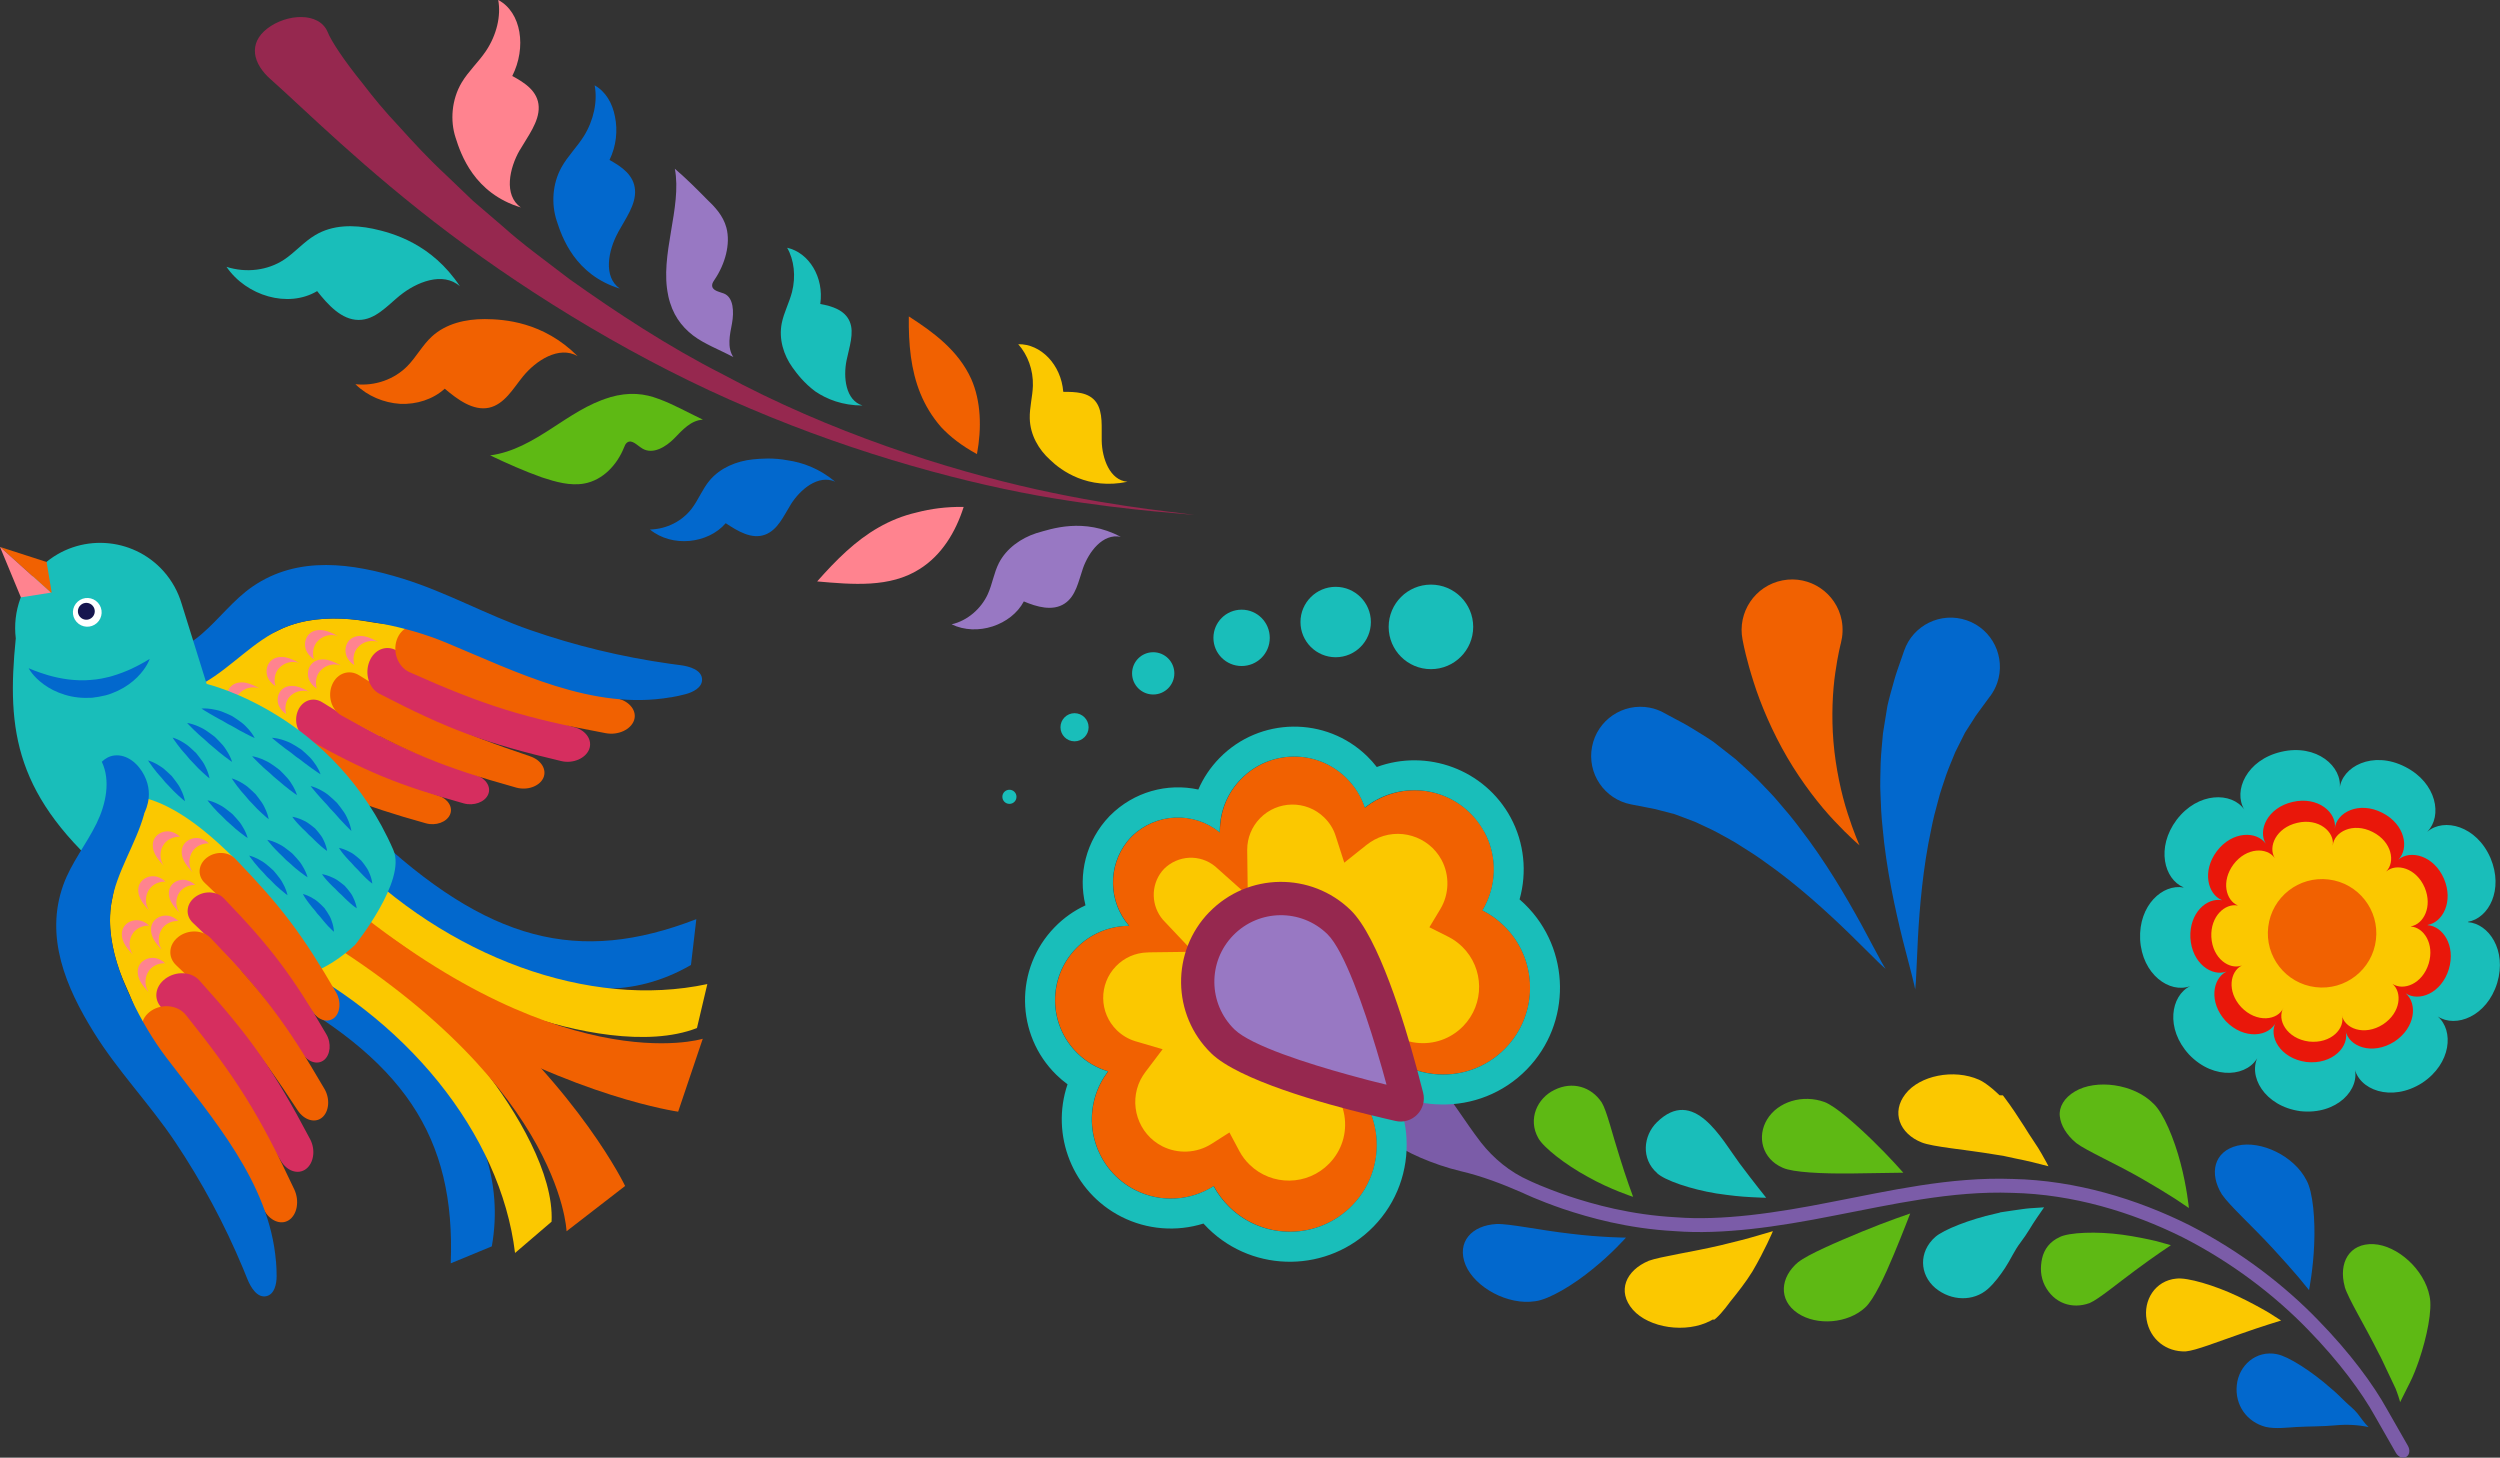 <svg xmlns="http://www.w3.org/2000/svg" id="Layer_2" data-name="Layer 2" viewBox="0 0 438.84 255.87"><rect x="0" y="0" width="438.84" height="255.87" fill="#333333" stroke="none"/><defs><style>      .cls-1 {        fill: none;      }      .cls-2 {        fill: #e9170a;      }      .cls-3 {        fill: #16154e;      }      .cls-4 {        fill: #f16101;      }      .cls-5 {        fill: #0268cd;      }      .cls-6 {        fill: #ff838f;      }      .cls-7 {        fill: #fff;      }      .cls-8 {        fill: #7b5ca8;      }      .cls-9 {        fill: #19beba;      }      .cls-10 {        fill: #9878c3;      }      .cls-11 {        fill: #fbc800;      }      .cls-12 {        fill: #d62e5f;      }      .cls-13 {        fill: #5eb914;      }      .cls-14 {        fill: #96284f;      }    </style></defs><g id="Layer_1-2" data-name="Layer 1"><g><g><path class="cls-9" d="M410.69,138.46h0c.57-3.85-4.02-7.96-10.25-6.49-6.09,1.41-8.47,6.86-6.49,10.13h0c-2.18-3.11-8.13-3.14-11.89,1.83-3.61,4.85-2.19,10.39,1.23,11.83v.03c-3.64-.68-7.9,3.08-7.62,9.12.34,6.18,5.21,9.53,8.78,8.19h0c-3.41,1.68-4.38,7.46-.2,12,4.44,4.67,10.62,3.86,12.22.16h0c-2.05,3.49.98,8.93,7.34,9.79,6.39.69,10.63-3.85,9.46-7.73h0c.69,3.98,6.49,6.23,11.92,2.76,5.12-3.4,5.58-9.21,2.71-11.66h0c3.17,2.09,8.64.01,10.45-5.88,1.72-5.76-1.49-10.41-5.14-10.67v-.06c3.65-.62,6.3-5.62,3.97-11.18-2.46-5.71-8.2-7.11-11.07-4.65h-.02c2.67-2.71,1.67-8.55-3.89-11.37-5.7-2.93-11.15-.03-11.51,3.84Z"></path><path class="cls-2" d="M409.84,145.47h0c.42-2.79-2.91-5.76-7.42-4.7-4.41,1.02-6.12,4.97-4.7,7.33h0c-1.58-2.25-5.88-2.27-8.6,1.33-2.61,3.51-1.59,7.52.89,8.57v.02c-2.65-.49-5.72,2.23-5.52,6.59.25,4.48,3.77,6.89,6.35,5.93h0c-2.47,1.21-3.16,5.4-.15,8.69,3.22,3.37,7.7,2.79,8.86.11h0c-1.49,2.52.69,6.46,5.3,7.08,4.63.51,7.69-2.79,6.86-5.59h0c.49,2.87,4.68,4.5,8.61,2,3.71-2.46,4.05-6.68,1.97-8.46h0c2.29,1.52,6.26.02,7.57-4.25,1.24-4.17-1.08-7.54-3.72-7.72v-.04c2.63-.45,4.57-4.08,2.87-8.09-1.78-4.13-5.93-5.15-8.02-3.37h0c1.94-1.95,1.21-6.19-2.82-8.23-4.13-2.11-8.06-.03-8.33,2.78Z"></path><path class="cls-11" d="M409.48,148.39h0c.35-2.35-2.44-4.85-6.24-3.95-3.7.86-5.15,4.18-3.95,6.17h0c-1.33-1.9-4.94-1.91-7.23,1.12-2.2,2.96-1.34,6.32.74,7.2v.02c-2.21-.42-4.81,1.87-4.63,5.54.21,3.77,3.18,5.8,5.36,4.99h0c-2.08,1.02-2.68,4.54-.13,7.3,2.7,2.84,6.47,2.36,7.44.1h0c-1.25,2.12.58,5.44,4.46,5.95,3.89.43,6.47-2.34,5.77-4.69h0c.41,2.41,3.95,3.79,7.25,1.67,3.12-2.07,3.39-5.61,1.65-7.1h0c1.92,1.27,5.26.02,6.36-3.58,1.04-3.5-.9-6.33-3.13-6.49v-.03c2.21-.38,3.84-3.43,2.42-6.81-1.5-3.48-5-4.33-6.74-2.83h-.01c1.63-1.64,1.02-5.2-2.37-6.92-3.47-1.78-6.78-.02-7.01,2.34Z"></path><path class="cls-4" d="M408.76,154.38c5.22.63,8.94,5.38,8.3,10.6-.63,5.22-5.38,8.94-10.6,8.3-5.22-.63-8.94-5.38-8.3-10.6.63-5.22,5.38-8.94,10.6-8.3Z"></path></g><g><g><path class="cls-5" d="M122.24,161.34c-20.67,8-36.6,4.09-57.37-15.56-2.3-.14-3.75,2.54-3.22,4.76.54,2.22,2.37,3.96,4.15,5.49,7.57,6.48,16.19,11.95,25.64,14.94,9.45,2.99,19.37,4.47,29.85-1.58l.94-8.05Z"></path><path class="cls-11" d="M124.16,172.74c-20.65,4.43-45.66-4.65-63.64-23.12-2.3-.15-4.36,3.14-3.83,5.37s16.88,16.71,34.74,22.93c9.37,3.26,22.22,5.92,30.91,2.54l1.82-7.71Z"></path><path class="cls-4" d="M56.69,154.98c40.86,35.45,66.67,27.36,66.67,27.36l-4.32,12.8s-17.81-2.48-40.9-16.21c-23.09-13.73-24.34-20.71-24.34-20.71l2.89-3.24Z"></path><path class="cls-5" d="M79.12,221.76c.85-22.15-8.03-35.95-33.36-49.2-.88-2.13,1.18-4.38,3.46-4.59s4.51.95,6.54,2.14c8.59,5.05,16.56,11.43,22.46,19.39,5.9,7.96,10.17,17.73,8.11,29.28l-7.21,2.98Z"></path><path class="cls-11" d="M90.41,219.96c-2.52-20.97-19.24-41.67-42.56-52.67-.89-2.13,1.56-5.14,3.83-5.37,2.27-.22,21.29,10.53,32.97,25.4,6.13,7.8,12.59,18.79,12.17,27.13l-6.42,5.5Z"></path><path class="cls-4" d="M51.79,161.84c46.81,27.12,47.66,54.29,47.66,54.29l10.28-7.95s-7.83-16.46-28.32-33.83c-20.49-17.37-27.49-16.29-27.49-16.29l-2.13,3.78Z"></path></g><g><path class="cls-11" d="M49.6,110.3c3.71-1.64,7.84-1.93,11.84-1.61,2.03.16,4.01.63,6,.84,2.42.26,4.75.21,7.03,1.22,2.51,1.11,4.65,3.51,4.57,6.25-.08,3.01-2.63,5.29-5.01,7.12-4,3.08-8.18,6.03-12.91,7.8-4.19,1.57-9.96,3.45-14.13.98-6.62-3.94-11.95-8.29-14.24-13.16,4.73-2.73,11.77-7.19,16.84-9.43Z"></path><path class="cls-4" d="M76.92,139.65c-11.17-3.73-16.58-6.29-26.6-12.6-1.54-.97-3.4-.36-4.18,1.41h0c-.78,1.76-.16,3.95,1.41,4.83,10.27,5.76,15.8,8.05,27.21,11.23,1.75.49,3.65-.21,4.23-1.52h0c.58-1.3-.36-2.78-2.07-3.36Z"></path><path class="cls-12" d="M83.57,136.06c-11.34-3.79-16.83-6.39-27.01-12.79-1.56-.98-3.45-.36-4.24,1.43h0c-.79,1.79-.16,4.01,1.44,4.91,10.43,5.85,16.04,8.17,27.63,11.41,1.78.5,3.71-.22,4.29-1.54h0c.59-1.32-.36-2.83-2.1-3.41Z"></path><path class="cls-4" d="M93.04,132.75c-12.6-4.21-18.7-7.1-30-14.21-1.73-1.09-3.83-.4-4.71,1.59h0c-.88,1.99-.18,4.46,1.59,5.45,11.58,6.5,17.82,9.08,30.69,12.67,1.97.55,4.12-.24,4.77-1.71h0c.65-1.47-.4-3.14-2.33-3.78Z"></path><path class="cls-12" d="M100.9,127.68c-13.08-3.8-19.43-6.54-31.25-13.47-1.81-1.06-3.95-.23-4.81,1.91h0c-.86,2.15-.08,4.71,1.78,5.67,12.09,6.27,18.58,8.67,31.92,11.81,2.05.48,4.23-.47,4.87-2.05h0c.63-1.59-.49-3.29-2.5-3.88Z"></path><path class="cls-4" d="M108.4,122.61c-14.02-3.33-20.9-5.85-33.84-12.4-1.98-1-4.17-.08-4.92,2.13h0c-.75,2.21.26,4.77,2.28,5.67,13.16,5.87,20.16,8.05,34.41,10.69,2.19.41,4.42-.64,4.97-2.27h0c.55-1.63-.76-3.31-2.91-3.83Z"></path><path class="cls-5" d="M117.73,122.4c-13.68,2.37-27.11-4.48-39.39-9.58-3.68-1.53-7.53-2.62-11.44-3.36-5.76-1.1-11.94-1.53-17.31.84-5.07,2.24-8.93,6.77-13.66,9.5-.08-.16-2.39,2.62-6.55,1.74-2.24-.47-4.46-1.98-4.75-4.25-.11-.82.11-1.65.52-2.37,3.59.69,7.39-1.17,10.23-3.6,3.11-2.67,5.59-6.05,8.97-8.37,8.02-5.5,17.54-4.1,26.37-1.37,7.66,2.37,14.68,6.35,22.29,8.99,7.93,2.76,16.12,4.74,24.44,5.92.67.09,1.33.18,2,.27,1.66.21,3.78.87,3.79,2.54,0,1.42-1.61,2.22-2.98,2.57-.84.22-1.68.4-2.51.54Z"></path><path class="cls-6" d="M44.34,126.44c-.7.84-.88,2.04-.55,3.08-.66-.41-1.2-1.02-1.44-1.76-.33-1-.03-2.22.82-2.85.68-.51,1.61-.6,2.44-.43.83.17,1.6.57,2.35.97-1.25-.45-2.76-.04-3.61.99Z"></path><path class="cls-6" d="M41.93,121.82c-.7.84-.88,2.04-.55,3.08-.66-.41-1.2-1.02-1.44-1.76-.33-1-.03-2.22.82-2.85.68-.51,1.61-.6,2.44-.43.83.17,1.6.57,2.35.97-1.25-.45-2.76-.04-3.61.99Z"></path><path class="cls-6" d="M48.91,117.36c-.7.84-.88,2.04-.55,3.08-.66-.41-1.2-1.02-1.44-1.76-.33-1-.03-2.22.82-2.85.68-.51,1.61-.6,2.44-.43.83.17,1.6.57,2.35.97-1.25-.45-2.76-.04-3.61.99Z"></path><path class="cls-6" d="M50.78,122.37c-.67.81-.84,1.97-.53,2.97-.64-.4-1.16-.99-1.39-1.7-.31-.97-.03-2.14.79-2.75.66-.49,1.55-.58,2.35-.41.8.17,1.54.55,2.27.94-1.21-.43-2.67-.03-3.48.95Z"></path><path class="cls-6" d="M56.17,117.8c-.7.85-.88,2.04-.55,3.09-.66-.41-1.2-1.03-1.44-1.77-.33-1.01-.03-2.22.82-2.86.68-.51,1.61-.6,2.45-.43.84.17,1.6.58,2.36.98-1.26-.45-2.77-.04-3.62.99Z"></path><path class="cls-6" d="M62.76,113.68c-.7.84-.88,2.04-.55,3.09-.66-.41-1.2-1.03-1.44-1.77-.33-1.01-.03-2.22.82-2.86.68-.51,1.61-.6,2.45-.43.84.17,1.6.58,2.36.98-1.26-.45-2.77-.04-3.62.99Z"></path><path class="cls-6" d="M55.66,112.64c-.7.84-.88,2.04-.55,3.09-.66-.41-1.2-1.03-1.44-1.77-.33-1.01-.03-2.22.82-2.86.68-.51,1.61-.6,2.45-.43.84.17,1.6.58,2.36.98-1.26-.45-2.77-.04-3.62.99Z"></path></g><path class="cls-9" d="M69.07,149.25c-10.45-24.01-32.79-29.19-32.79-29.19l-4.4-14.1h0c-.61-2.04-1.65-3.98-3.16-5.68-5.49-6.15-14.93-6.69-21.08-1.2-3.79,3.39-5.44,8.28-4.87,12.97h0c-1.65,16.35-.12,27.9,17.13,42.46,14.07,11.87,27.32,25.3,42.44,11.34,0,0,9.06-11.24,6.72-16.61Z"></path><polygon class="cls-4" points="9.07 104 8.18 98.65 .03 96.02 8.93 104.03 9.07 104"></polygon><polygon class="cls-6" points=".03 96.02 0 96.01 3.67 104.86 8.93 104.03 .03 96.02"></polygon><path class="cls-7" d="M17,109.37c-1.04.93-2.63.84-3.56-.2-.93-1.04-.84-2.63.2-3.56,1.04-.93,2.63-.84,3.56.2.93,1.04.84,2.63-.2,3.56Z"></path><path class="cls-3" d="M16.14,108.41c-.61.55-1.55.49-2.09-.12-.55-.61-.49-1.55.12-2.09.61-.55,1.55-.49,2.09.12.55.61.49,1.55-.12,2.09Z"></path><g><path class="cls-11" d="M19.55,158.52c-.65,4,.11,8.08,1.43,11.87.67,1.92,1.62,3.72,2.33,5.6.86,2.28,1.4,4.54,2.95,6.49,1.7,2.15,4.57,3.61,7.2,2.85,2.89-.84,4.46-3.88,5.63-6.64,1.97-4.65,3.77-9.44,4.29-14.46.46-4.45.83-10.51-2.61-13.91-5.48-5.41-11.04-9.47-16.33-10.46-1.45,5.26-3.99,13.2-4.88,18.67Z"></path><path class="cls-4" d="M54.85,177.56c-6.43-9.87-10.27-14.46-18.9-22.57-1.32-1.24-1.2-3.2.31-4.4h0c1.51-1.2,3.78-1.15,5.03.15,8.17,8.48,11.77,13.26,17.73,23.5.91,1.57.71,3.59-.4,4.47h0c-1.12.89-2.78.36-3.77-1.16Z"></path><path class="cls-12" d="M53.05,184.9c-6.52-10.02-10.42-14.68-19.19-22.91-1.34-1.26-1.22-3.24.31-4.46h0c1.53-1.22,3.84-1.17,5.11.15,8.29,8.61,11.95,13.46,18,23.86.93,1.59.72,3.64-.41,4.54h0c-1.13.9-2.83.36-3.83-1.17Z"></path><path class="cls-4" d="M52.24,194.89c-7.25-11.13-11.58-16.3-21.31-25.45-1.49-1.4-1.36-3.6.35-4.96h0c1.7-1.35,4.27-1.3,5.68.17,9.21,9.57,13.28,14.95,20,26.5,1.03,1.77.8,4.04-.46,5.05h0c-1.26,1-3.14.4-4.25-1.3Z"></path><path class="cls-12" d="M49.31,203.78c-6.97-11.7-11.22-17.16-20.91-26.85-1.49-1.49-1.22-3.77.64-5.14h0c1.86-1.37,4.54-1.26,5.94.29,9.12,10.12,13.08,15.79,19.47,27.91.98,1.86.62,4.21-.76,5.23h0c-1.38,1.01-3.31.36-4.38-1.44Z"></path><path class="cls-4" d="M46.29,212.32c-6.76-12.73-10.93-18.75-20.53-29.62-1.47-1.67-1.13-4.02.82-5.3h0c1.95-1.28,4.68-.95,6.06.78,9,11.26,12.87,17.48,19.02,30.61.94,2.01.5,4.43-.94,5.38h0c-1.44.95-3.4.1-4.43-1.85Z"></path><path class="cls-5" d="M48.44,221.4c-1.15-13.84-11.16-25.1-19.2-35.7-2.41-3.18-4.43-6.63-6.14-10.22-2.52-5.3-4.5-11.17-3.55-16.96.89-5.47,4.3-10.35,5.75-15.61-.18-.03,1.93-2.98.04-6.77-1.02-2.05-3.04-3.81-5.31-3.52-.82.1-1.57.52-2.16,1.1,1.58,3.3.73,7.45-.91,10.8-1.8,3.68-4.45,6.94-5.84,10.79-3.3,9.15.45,18,5.32,25.86,4.22,6.82,9.84,12.61,14.32,19.3,4.67,6.98,8.66,14.41,11.89,22.15.26.62.51,1.24.76,1.87.62,1.55,1.79,3.44,3.41,3.02,1.37-.36,1.74-2.12,1.74-3.53,0-.87-.04-1.72-.11-2.57Z"></path><path class="cls-6" d="M33.85,149.36c.64-.89,1.75-1.36,2.84-1.31-.57-.54-1.29-.9-2.07-.95-1.05-.06-2.15.53-2.55,1.51-.32.79-.17,1.71.2,2.47.38.76.96,1.4,1.53,2.03-.75-1.1-.73-2.67.05-3.75Z"></path><path class="cls-6" d="M28.77,148.19c.64-.89,1.75-1.36,2.84-1.31-.57-.54-1.29-.9-2.07-.95-1.05-.06-2.15.53-2.55,1.51-.32.79-.17,1.71.2,2.47.38.76.96,1.4,1.53,2.03-.75-1.1-.73-2.67.05-3.74Z"></path><path class="cls-6" d="M26.22,156.07c.64-.89,1.75-1.36,2.84-1.31-.57-.54-1.29-.9-2.07-.95-1.05-.06-2.15.53-2.55,1.51-.32.79-.17,1.71.2,2.47.38.76.96,1.4,1.53,2.03-.75-1.1-.73-2.67.05-3.75Z"></path><path class="cls-6" d="M31.53,156.61c.62-.86,1.69-1.31,2.74-1.26-.55-.52-1.25-.87-2-.92-1.02-.06-2.08.51-2.46,1.45-.31.76-.17,1.64.2,2.38s.93,1.35,1.48,1.96c-.72-1.06-.71-2.57.04-3.61Z"></path><path class="cls-6" d="M28.47,162.98c.64-.89,1.76-1.37,2.85-1.31-.57-.54-1.3-.91-2.08-.95-1.06-.06-2.16.53-2.56,1.51-.32.79-.17,1.71.2,2.48.38.77.96,1.41,1.54,2.04-.75-1.1-.73-2.67.05-3.76Z"></path><path class="cls-6" d="M26.14,170.4c.64-.89,1.76-1.37,2.85-1.31-.57-.54-1.3-.91-2.08-.95-1.06-.06-2.16.53-2.56,1.51-.32.79-.17,1.71.2,2.48.38.77.96,1.41,1.54,2.04-.75-1.1-.73-2.67.05-3.76Z"></path><path class="cls-6" d="M23.35,163.79c.64-.89,1.76-1.37,2.85-1.31-.57-.54-1.3-.91-2.08-.95-1.06-.06-2.16.53-2.56,1.51-.32.79-.17,1.71.2,2.48.38.77.96,1.41,1.54,2.04-.75-1.1-.73-2.67.05-3.76Z"></path></g><path class="cls-5" d="M5.01,117.29s1.45.65,3.48,1.25c1.03.29,2.21.56,3.47.72,1.24.15,2.64.22,3.87.1.8-.06,1.33-.12,2-.25.64-.15,1.28-.25,1.89-.45,1.22-.36,2.34-.8,3.31-1.24,1.92-.9,3.25-1.76,3.25-1.76,0,0-.49,1.54-2.2,3.23-.84.84-1.99,1.7-3.36,2.35-.69.31-1.42.63-2.2.82-.75.19-1.69.35-2.37.42-1.72.1-3.31-.07-4.78-.53-1.46-.44-2.72-1.1-3.68-1.81-1.96-1.41-2.67-2.86-2.67-2.86Z"></path><path class="cls-5" d="M35.37,124.38s.71-.09,1.76.08c.51.1,1.13.19,1.74.42.61.23,1.25.51,1.88.82.59.37,1.17.77,1.69,1.16.52.39.92.87,1.28,1.25.69.8.99,1.45.99,1.45,0,0-.66-.29-1.55-.76-.42-.27-.98-.48-1.49-.81-.53-.32-1.1-.63-1.68-.92-.55-.34-1.12-.66-1.67-.94-.55-.27-1.03-.62-1.48-.84-.87-.5-1.47-.91-1.47-.91Z"></path><path class="cls-5" d="M32.84,126.9s.69.09,1.65.47c.46.21,1.03.43,1.56.78.53.35,1.08.75,1.62,1.16.49.47.96.96,1.38,1.43.42.47.72,1,.99,1.43.51.89.7,1.57.7,1.57,0,0-.59-.38-1.37-.99-.36-.33-.85-.64-1.29-1.05-.45-.4-.94-.81-1.44-1.21-.46-.44-.94-.87-1.4-1.25-.47-.38-.84-.82-1.22-1.13-.71-.68-1.18-1.21-1.18-1.21Z"></path><path class="cls-5" d="M30.29,129.47s.63.16,1.47.62c.4.25.89.51,1.34.89.44.38.9.81,1.35,1.24.39.49.77.99,1.11,1.47.34.48.54,1,.75,1.42.37.87.47,1.52.47,1.52,0,0-.53-.39-1.19-1.02-.31-.33-.74-.66-1.1-1.08-.37-.41-.78-.84-1.2-1.26-.37-.46-.76-.91-1.13-1.32-.38-.4-.67-.86-.97-1.2-.55-.72-.9-1.29-.9-1.29Z"></path><path class="cls-5" d="M25.99,133.48s.63.16,1.47.62c.4.25.89.51,1.34.89.44.38.9.81,1.35,1.24.39.49.77.99,1.1,1.47.34.48.55,1,.75,1.42.37.87.47,1.52.47,1.52,0,0-.53-.39-1.19-1.02-.31-.33-.74-.66-1.1-1.08-.37-.41-.78-.84-1.2-1.26-.37-.46-.76-.91-1.13-1.32-.38-.4-.67-.86-.97-1.2-.55-.72-.9-1.29-.9-1.29Z"></path><path class="cls-5" d="M47.74,129.51s.72.01,1.73.32c.49.17,1.09.35,1.66.66.57.32,1.17.68,1.75,1.07.54.45,1.05.92,1.51,1.38.46.46.79.99,1.1,1.41.57.88.78,1.57.78,1.57,0,0-.61-.38-1.43-.97-.38-.32-.9-.62-1.37-1.01-.48-.39-1-.77-1.54-1.14-.5-.42-1.02-.81-1.52-1.16-.51-.34-.93-.75-1.35-1.03-.79-.62-1.33-1.1-1.33-1.1Z"></path><path class="cls-5" d="M54.49,137.97s.7.15,1.64.63c.45.26,1.01.54,1.51.96.5.42,1.02.88,1.52,1.38.44.54.86,1.1,1.23,1.64.37.54.6,1.12.81,1.59.39.98.48,1.69.48,1.69,0,0-.53-.49-1.22-1.22-.32-.39-.77-.77-1.15-1.25-.4-.47-.84-.95-1.3-1.41-.41-.5-.85-.99-1.28-1.43-.43-.43-.78-.91-1.13-1.27-.66-.75-1.1-1.33-1.1-1.33Z"></path><path class="cls-5" d="M44.24,132.74s.69.09,1.65.47c.46.21,1.02.43,1.56.78.53.35,1.08.74,1.62,1.16.49.47.96.96,1.38,1.43.42.47.72,1,.99,1.43.51.89.7,1.57.7,1.57,0,0-.59-.38-1.37-.99-.36-.33-.85-.64-1.29-1.05-.45-.4-.94-.81-1.44-1.21-.46-.44-.94-.87-1.4-1.25-.47-.38-.84-.82-1.22-1.13-.71-.68-1.17-1.21-1.17-1.21Z"></path><path class="cls-5" d="M51.3,143.37s.59.08,1.38.39c.37.18.85.34,1.29.64.43.3.89.64,1.33,1.01.39.42.74.87,1.06,1.3.32.43.49.91.67,1.28.32.79.39,1.38.39,1.38,0,0-.5-.32-1.12-.87-.28-.29-.67-.57-1-.93-.33-.35-.71-.71-1.09-1.04-.34-.38-.71-.74-1.08-1.07-.36-.32-.66-.71-.95-.99-.55-.61-.88-1.11-.88-1.11Z"></path><path class="cls-5" d="M56.5,153.44s.59.08,1.38.39c.37.18.85.34,1.29.64.43.3.89.64,1.33,1.01.39.42.74.87,1.06,1.3.32.43.49.91.67,1.28.32.79.39,1.38.39,1.38,0,0-.5-.32-1.12-.87-.28-.29-.67-.57-1-.93-.33-.35-.71-.71-1.09-1.04-.34-.38-.71-.74-1.08-1.07-.36-.32-.66-.71-.95-.99-.55-.61-.87-1.11-.87-1.11Z"></path><path class="cls-5" d="M53.19,156.93s.58.14,1.33.53c.35.22.81.43,1.21.78.4.34.82.73,1.21,1.15.34.46.65.95.91,1.41.27.46.39.96.53,1.35.23.82.24,1.41.24,1.41,0,0-.46-.38-1.02-.98-.25-.32-.61-.64-.9-1.03-.29-.39-.63-.78-.98-1.15-.3-.41-.63-.81-.96-1.18-.33-.36-.58-.78-.84-1.09-.48-.66-.75-1.2-.75-1.2Z"></path><path class="cls-5" d="M59.5,148.83s.58.1,1.36.45c.37.2.84.38,1.26.7.42.32.86.68,1.28,1.07.37.44.71.9,1,1.35.3.44.45.93.62,1.31.29.8.33,1.39.33,1.39,0,0-.49-.35-1.08-.92-.27-.3-.65-.6-.96-.97-.32-.37-.68-.74-1.05-1.09-.33-.39-.68-.77-1.03-1.11-.35-.34-.63-.74-.91-1.03-.52-.63-.82-1.15-.82-1.15Z"></path><path class="cls-5" d="M40.69,136.64s.63.16,1.47.62c.4.25.89.51,1.34.89.44.38.9.81,1.35,1.24.39.49.77.99,1.1,1.47.34.48.54,1,.75,1.42.37.87.47,1.52.47,1.52,0,0-.53-.39-1.19-1.02-.31-.33-.74-.66-1.1-1.08-.37-.41-.78-.84-1.2-1.26-.37-.46-.76-.91-1.13-1.32-.38-.4-.67-.86-.97-1.2-.55-.72-.9-1.29-.9-1.29Z"></path><path class="cls-5" d="M46.91,147.42s.65.1,1.52.49c.42.21.94.43,1.41.77.47.34.97.72,1.45,1.12.44.45.85.92,1.23,1.37.38.45.63.95.87,1.35.45.84.6,1.48.6,1.48,0,0-.56-.35-1.28-.91-.33-.31-.79-.6-1.19-.98-.4-.38-.85-.77-1.3-1.15-.41-.43-.83-.84-1.24-1.22-.41-.37-.74-.8-1.07-1.11-.61-.67-1-1.21-1-1.21Z"></path><path class="cls-5" d="M43.75,150.19s.64.14,1.49.57c.4.24.91.48,1.37.85.46.37.93.77,1.39,1.2.41.47.8.96,1.15,1.43.35.47.58.98.8,1.39.4.86.52,1.51.52,1.51,0,0-.54-.37-1.23-.98-.32-.32-.76-.64-1.13-1.04-.38-.4-.81-.82-1.24-1.22-.39-.45-.79-.88-1.18-1.28-.39-.39-.69-.84-1.01-1.17-.58-.7-.94-1.26-.94-1.26Z"></path><path class="cls-5" d="M36.42,140.48s.65.11,1.51.5c.41.22.93.43,1.41.78.47.35.97.73,1.45,1.13.43.45.85.92,1.22,1.37.38.45.62.96.87,1.36.44.84.59,1.48.59,1.48,0,0-.56-.35-1.27-.92-.33-.31-.79-.6-1.18-.99-.4-.38-.85-.78-1.3-1.16-.41-.43-.83-.84-1.24-1.22-.41-.37-.73-.81-1.06-1.12-.61-.67-1-1.21-1-1.21Z"></path></g><g><g><path class="cls-5" d="M262.71,214.86c2.2-.09,7.86,1.13,12.99,1.7,5.13.65,9.71.69,9.71.69,0,0-2.48,2.82-5.85,5.52-3.34,2.76-7.65,5.34-10.05,5.64-4.82.76-10.59-2.41-12.25-6.35-1.64-4.03,1.09-6.98,5.45-7.2Z"></path><path class="cls-11" d="M289.39,221.32c2.01-.74,7.73-1.57,12.65-2.73,2.31-.55,4.84-1.2,6.44-1.68,1.66-.49,2.73-.8,2.73-.8,0,0-1.43,3.4-3.6,7.08-1.11,1.82-2.63,3.74-3.9,5.31-.56.77-1.11,1.46-1.63,2.04-.26.29-.5.54-.74.76-.12.11-.24.21-.35.3l-.02.02h-.01s0,.01,0,.01c-.69.03-.19,0-.35.01h0s-.05.03-.05.03l-.1.06-.2.11c-4.3,2.26-10.8,1.28-13.63-1.93-2.84-3.26-1.24-6.9,2.77-8.59Z"></path><path class="cls-13" d="M315.69,221.53c1.66-1.32,6.66-3.48,11.11-5.32,4.46-1.84,8.51-3.2,8.51-3.2,0,0-1.3,3.42-2.88,7.2-1.57,3.77-3.5,7.93-5.03,9.31-2.97,2.77-8.44,3.27-11.83,1-3.43-2.3-3.12-6.31.11-9Z"></path><path class="cls-9" d="M339.71,217.13c1.45-1.28,6.12-3.11,10.51-4.08l.82-.19c-.08-.05.48-.09.69-.14.58-.08,1.14-.17,1.68-.25,1.06-.14,2.12-.32,2.86-.37,1.54-.1,2.54-.17,2.54-.17,0,0-.5.73-1.29,1.88-.83,1.16-1.57,2.63-2.88,4.34-1.05,1.37-1.7,2.94-2.66,4.39-.83,1.27-1.9,2.71-3.04,3.72-2.5,2.22-6.41,2.17-9.23-.17-2.77-2.36-2.95-6.35,0-8.96Z"></path><path class="cls-13" d="M361.54,217.15c1.67-.83,6.53-1.03,11.03-.41,2.23.31,4.37.75,5.94,1.12,1.56.44,2.56.72,2.56.72,0,0-3.03,2.01-6.22,4.39-3.23,2.38-6.47,5.09-8.03,5.76-3.13,1.15-6.29.02-7.87-3.05-.79-1.57-.83-3.18-.49-4.78.36-1.6,1.38-2.99,3.09-3.74Z"></path><path class="cls-11" d="M382.05,224.44c1.88-.23,6.61,1.14,10.74,3.09,2.06.97,3.98,2.03,5.38,2.84,1.37.87,2.25,1.43,2.25,1.43,0,0-3.48,1.05-7.25,2.39-3.8,1.31-7.76,2.89-9.5,3.03-3.42.11-6.26-2.1-6.86-5.55-.61-3.39,1.46-6.88,5.23-7.23Z"></path><path class="cls-5" d="M399.72,237.72c1.87.33,6.06,2.97,9.47,6.01.9.72,1.65,1.52,2.41,2.24.72.71,1.61,1.37,2.23,2.15.64.81,1.17,1.66,1.94,2.38-1.88-.39-3.82-.49-5.73-.31-2.31.22-4.6.17-6.93.3-1.73.1-3.65.36-5.37-.01-3.32-.85-5.47-3.83-5.1-7.34.34-3.44,3.36-6.19,7.08-5.43Z"></path><path class="cls-13" d="M270.02,199.77c.9,1.64,4.73,4.66,8.72,6.82,3.95,2.22,7.93,3.5,7.93,3.5,0,0-1.27-3.39-2.43-7.21-1.21-3.78-2.2-7.93-3.08-9.36-1.84-2.77-5.15-3.76-8.28-2.21-3.06,1.46-4.72,5.16-2.86,8.46Z"></path><path class="cls-8" d="M252.96,191.1c-2.67-2.41-7.33-3.43-9.83-.96-2.45,2.43-2.48,6.79,1.38,10.35,1.82,1.6,7.07,3.95,11.89,5.09,3.76.88,7.34,2.26,10.91,3.82,0,0,2.49,1.23,7.07,2.81,4.57,1.53,11.31,3.45,19.62,3.9,8.39.65,17.96-.74,27.97-2.73,9.99-1.92,20.59-4.38,31.22-3.99,10.65.22,21.06,3.38,29.98,7.82,8.91,4.55,16.34,10.39,21.91,16.13,5.58,5.71,9.57,11.21,11.78,15.2,2.36,4.12,3.7,6.48,3.7,6.48.42.74,1.23,1.06,1.82.72.59-.33.72-1.2.3-1.94,0,0-1.35-2.35-3.7-6.47-2.35-4.24-6.39-9.8-12.15-15.69-5.72-5.9-13.36-11.9-22.53-16.59-9.18-4.58-19.94-7.86-30.97-8.1-11.05-.41-21.8,2.11-31.74,4.02-9.92,1.98-19.35,3.33-27.33,2.71-8.03-.43-14.55-2.27-18.97-3.74-4.43-1.51-6.84-2.7-6.84-2.7-3.42-1.49-6.32-3.94-8.48-6.69-2.87-3.72-5.47-8.11-7-9.45Z"></path><path class="cls-9" d="M290.85,205.91c1.37,1.3,5.96,2.85,10.4,3.58,2.5.37,4.36.57,6.08.65,1.63.1,2.7.11,2.7.11,0,0-2.31-2.87-4.69-6.06-3.17-4.3-8.02-13.55-14.5-7.19-2.4,2.36-2.79,6.43.03,8.91Z"></path><path class="cls-13" d="M312.95,204.99c1.78.82,6.97,1.04,11.83,1,4.91-.08,9.32-.14,9.32-.14,0,0-2.44-2.79-5.44-5.7-3.01-2.92-6.5-5.98-8.38-6.7-3.83-1.4-8.17-.08-10.07,3.02-1.87,3.05-.89,6.96,2.73,8.52Z"></path><path class="cls-11" d="M337.32,200.54c1.98.79,7.62,1.24,12.74,2.1l.95.15c.66.07.68.13,1.05.19.57.12,1.12.24,1.66.36,1.09.24,2,.39,2.92.63,1.79.46,2.94.75,2.94.75,0,0-.41-.84-1.17-2.14-.69-1.28-2.05-3.12-3.07-4.83-1.11-1.75-2.32-3.57-3.47-5.09l-.21-.28-.05-.07-.03-.03h0c-.26,0,.57,0-.58-.02h0s-.02-.02-.02-.02l-.14-.13c-.18-.17-.36-.34-.54-.5-.35-.32-.7-.62-1.04-.88-.68-.53-1.31-.95-1.87-1.2-4.44-1.97-10.44-.72-12.91,2.49-2.52,3.2-1.06,6.97,2.85,8.52Z"></path><path class="cls-13" d="M364.44,200.64c1.76,1.34,7.08,3.69,11.55,6.27,2.24,1.28,4.31,2.55,5.81,3.51,1.48.99,2.43,1.63,2.43,1.63,0,0-.36-3.72-1.47-7.9-1.08-4.16-3-8.83-4.79-10.46-3.44-3.45-10.06-4.32-13.76-2.09-1.84,1.07-2.83,2.73-2.64,4.34.17,1.61,1.18,3.29,2.88,4.7Z"></path><path class="cls-5" d="M390.07,209.72c1.21,1.82,5.46,5.68,8.92,9.45,1.74,1.88,3.34,3.7,4.49,5.04,1.12,1.37,1.84,2.25,1.84,2.25,0,0,.73-3.67.9-7.96.2-4.27-.19-9.25-1.35-11.32-2.16-4.26-7.97-7.04-12.11-6.08-4.18,1-5.02,4.91-2.71,8.61Z"></path><path class="cls-13" d="M411.58,225.88c.62,2.09,3.62,6.95,5.89,11.54.62,1.11,1.11,2.28,1.61,3.3.53,1.11,1.01,2.13,1.42,2.99.17.46.36.91.5,1.38.04.15.33.99.3,1.05.5-.99.99-1.98,1.49-2.98.07-.13.13-.26.2-.39.67-1.33,1.14-2.58,1.63-3.98,1.39-4.06,2.38-8.95,1.86-11.25-.9-4.68-5.63-8.93-9.84-9.15-4.26-.19-6.2,3.28-5.05,7.48Z"></path></g><g><g><path class="cls-1" d="M226.78,170.39c-1.31.44-2.71.52-4.21-.08.65,1.47.61,2.88.2,4.2,1.41-.37,2.75-.36,4.04-.09-.31-1.26-.36-2.61-.03-4.03Z"></path><path class="cls-4" d="M241.69,140.38c-.74.41-1.44.88-2.09,1.39-.62-1.93-1.73-3.74-3.29-5.26-5.17-5.04-13.42-4.93-18.46.24-2.47,2.53-3.69,5.8-3.7,9.06-.01.11,0,.21,0,.31-4.56-3.73-11.25-3.46-15.49.71l-.07.08c-.26.26-.5.54-.73.83-3.41,4.33-3.29,10.55.34,14.76-.1,0-.2,0-.31.02-3.25.09-6.49,1.4-8.96,3.93-5.04,5.17-4.94,13.42.24,18.46,1.56,1.52,3.4,2.58,5.35,3.15-.5.67-.95,1.38-1.34,2.13-3.48,6.87-.74,15.23,6.11,18.71,4.55,2.3,9.77,1.86,13.77-.69.71,1.33,1.65,2.59,2.78,3.69,6.02,5.86,15.66,5.74,21.53-.29,3.51-3.6,4.87-8.48,4.13-13.08-.23-1.35-.62-2.66-1.21-3.92-.74-1.63-1.79-3.17-3.15-4.5l-.04-.04c-5.49-5.35-9.37-13.65-15.28-9.12-1.28-1.98-.95-1.19-3.21-2.34-.94-.47-1.81-1.94-2.77-2.19,3.53-5.03,2.32-3.48-2.08-8.01.48-.02.79-.13.97-.31.83-.86-1.11-3.22.51-4.98,1.72-1.64,4.13.22,4.95-.62.17-.18.28-.49.29-.97,4.64,4.28,3.13,5.53,8.06,1.87.27.95,1.75,1.8,2.25,2.73,1.21,2.23.42,1.91,2.44,3.14-4.37,6.02,4.03,9.69,9.51,15.04.1.1.21.21.33.29,1.35,1.26,2.89,2.22,4.52,2.89,1.26.52,2.6.86,3.94,1.02,4.54.55,9.3-.95,12.74-4.49,5.87-6.03,5.75-15.67-.26-21.53-1.13-1.1-2.41-2.01-3.76-2.69,2.44-4.07,2.75-9.29.33-13.78-3.65-6.75-12.09-9.28-18.86-5.62Z"></path><path class="cls-9" d="M241.66,134.62c-.51-.66-1.07-1.29-1.68-1.88-7.24-7.05-18.86-6.9-25.92.33-1.58,1.62-2.84,3.49-3.71,5.52-5.45-1.18-11.32.38-15.51,4.59l-.09.09c-4.12,4.3-5.55,10.22-4.21,15.65-2.01.93-3.84,2.22-5.42,3.85-7.05,7.24-6.9,18.86.33,25.92.6.59,1.25,1.14,1.94,1.64-3.02,8.91.88,18.91,9.47,23.26,4.5,2.28,9.68,2.66,14.39,1.19.29.31.57.6.87.9,8.09,7.89,21.1,7.71,28.99-.38,4.17-4.28,6.09-9.92,5.78-15.47-.05-1.25-.26-2.51-.56-3.73-.32-1.34-.78-2.67-1.39-3.93,0-.02-.01-.06-.03-.07.09.04.19.08.29.11,1.29.57,2.6.99,3.96,1.25,1.23.27,2.48.4,3.75.41,5.47.13,10.98-1.93,15.11-6.16,7.89-8.09,7.73-21.1-.36-28.99-.3-.29-.6-.56-.92-.85,1.34-4.75.83-9.91-1.55-14.34-4.59-8.5-14.72-12.14-23.52-8.89ZM260.55,146.01c2.42,4.49,2.11,9.72-.33,13.79,1.35.68,2.63,1.58,3.76,2.69,6.02,5.86,6.14,15.5.26,21.53-3.45,3.54-8.2,5.04-12.74,4.49-1.34-.16-2.68-.5-3.94-1.02-1.64-.66-3.18-1.62-4.52-2.89-.11-.09-.23-.2-.33-.29-5.49-5.35-13.88-9.02-9.51-15.04-2.02-1.23-1.23-.9-2.44-3.14-.5-.93-1.97-1.78-2.25-2.73-4.94,3.65-3.42,2.41-8.06-1.87,0,.48-.11.8-.29.97-.82.84-3.23-1.01-4.95.62-1.62,1.76.33,4.12-.51,4.98-.17.18-.48.29-.97.31,4.39,4.53,5.6,2.98,2.08,8.01.96.25,1.84,1.72,2.77,2.19,2.26,1.15,1.93.36,3.21,2.34,5.91-4.52,9.79,3.78,15.28,9.12l.04.04c1.36,1.32,2.41,2.86,3.15,4.5.59,1.26.98,2.57,1.21,3.92.74,4.6-.62,9.48-4.13,13.08-5.87,6.03-15.52,6.15-21.53.29-1.13-1.1-2.07-2.36-2.78-3.69-4.01,2.55-9.22,2.99-13.77.69-6.84-3.48-9.58-11.84-6.11-18.71.39-.75.84-1.46,1.34-2.13-1.95-.57-3.79-1.63-5.35-3.15-5.17-5.04-5.28-13.29-.24-18.46,2.47-2.53,5.7-3.84,8.96-3.93.11-.01.21-.01.31-.02-3.63-4.2-3.75-10.43-.34-14.76.23-.29.48-.57.73-.83l.07-.08c4.23-4.17,10.93-4.44,15.49-.71,0-.1,0-.2,0-.31,0-3.26,1.23-6.53,3.7-9.06,5.04-5.17,13.29-5.28,18.46-.24,1.56,1.52,2.66,3.33,3.29,5.26.65-.52,1.35-.99,2.09-1.39,6.78-3.65,15.21-1.13,18.86,5.62ZM226.89,174.5c-1.28-.27-2.63-.28-4.04.09.41-1.32.45-2.73-.2-4.2,1.5.6,2.9.52,4.21.08-.33,1.42-.29,2.76.03,4.03Z"></path><path class="cls-11" d="M241.21,147.43c-.47.26-.92.56-1.34.89l-3.9,3.11-1.53-4.75c-.38-1.19-1.07-2.29-2-3.19-3.15-3.07-8.2-3-11.26.14-1.45,1.49-2.25,3.45-2.25,5.52v.08s0,.14,0,.14l.1,7.82-5.73-5.11c-2.65-2.17-6.49-2-8.95.42-.15.16-.3.32-.4.45-1.98,2.51-1.89,6.09.2,8.52l5.29,5.6-7.79.1-.14.02h-.14c-2.07.06-4.01.91-5.46,2.4-3.07,3.15-3,8.2.14,11.26.92.9,2.04,1.56,3.24,1.92l4.79,1.41-3.01,3.98c-.32.43-.61.88-.85,1.34-2.17,4.29-.46,9.55,3.82,11.72,2.73,1.38,6.04,1.22,8.63-.43l3.14-2,1.75,3.28c.47.88,1.07,1.68,1.8,2.38,3.89,3.79,10.15,3.71,13.95-.19,2.21-2.26,3.18-5.35,2.68-8.45-.16-.92-.41-1.76-.79-2.58-.5-1.09-1.18-2.07-2.06-2.92-.93-.91-1.77-1.87-2.59-2.82l9.44-9.68c.97.79,1.94,1.6,2.84,2.48l.15.11.14.13c.83.78,1.81,1.4,2.91,1.85.81.33,1.66.55,2.55.66,3.08.37,6.09-.69,8.26-2.91,3.8-3.9,3.72-10.15-.17-13.95-.73-.71-1.54-1.29-2.43-1.74l-3.33-1.67,1.92-3.19c1.58-2.63,1.66-5.94.21-8.64-2.28-4.22-7.59-5.8-11.8-3.53Z"></path></g><g><path class="cls-10" d="M235.04,161.87c4.1,4,8.37,17.79,10.29,24.59.3,1.03.53,1.91.72,2.56.07.25.11.45.16.63l.46,1.77c-1.13-.22-2.22-.57-3.29-1.04v.02s-.07,0-.22-.05c.51,1.05.9,2.16,1.16,3.28l-1.61-.38c-.22-.05-.5-.12-.83-.2-.68-.17-1.57-.38-2.62-.65-6.92-1.77-20.57-5.66-24.62-9.6-5.78-5.63-5.88-14.89-.27-20.66,5.63-5.78,14.88-5.9,20.66-.27Z"></path><path class="cls-14" d="M212.29,160.09c-6.74,6.92-6.61,18.05.32,24.8,4.83,4.71,19.8,8.86,27.66,10.77.64.16,1.25.29,1.78.42l.51.13,2.23.52.13.03c2.99.71,5.66-2.03,4.88-5l-.58-2.2-.17-.66c-.12-.48-.27-1.02-.42-1.6-2.11-7.76-6.67-22.79-11.53-27.53-6.93-6.75-18.04-6.61-24.8.32ZM241.57,184.05c.4,1.33.75,2.51,1.03,3.5.46,1.63.74,2.68.78,2.83v.02s-.07,0-.22-.05c-.43-.11-1.47-.35-2.93-.73-1.02-.28-2.24-.59-3.59-.97-6.88-1.9-16.99-5.07-19.95-7.95-4.62-4.51-4.71-11.91-.21-16.52,4.51-4.62,11.9-4.72,16.52-.21,3.01,2.93,6.51,13.25,8.57,20.09Z"></path></g></g></g><g><path class="cls-5" d="M349.37,122.16s-.53.72-1.46,1.99c-.42.59-1.15,1.52-1.48,2.11-.45.7-.95,1.49-1.5,2.34-.53,1.05-1.1,2.19-1.7,3.4-.5,1.28-1.11,2.61-1.62,4.07-.46,1.47-1.05,2.98-1.43,4.59-.45,1.6-.87,3.25-1.19,4.93-1.45,6.71-2.04,13.79-2.33,19.13-.12,2.68-.23,4.92-.3,6.49-.06,1.57-.18,2.47-.18,2.47,0,0-.15-.88-.55-2.39-.39-1.52-.96-3.69-1.63-6.3-1.3-5.25-2.89-12.36-3.55-19.82-.2-1.86-.3-3.74-.35-5.62-.12-1.87,0-3.73.02-5.55.06-1.82.28-3.6.41-5.29.28-1.71.54-3.33.78-4.82.36-1.57.8-3.08,1.17-4.4.4-1.45.69-2.13.95-2.93.51-1.48.81-2.33.81-2.33,1.56-4.51,6.48-6.9,11-5.34,4.51,1.56,6.9,6.48,5.34,11-.29.82-.72,1.62-1.21,2.3Z"></path><path class="cls-5" d="M292.03,125.11s.79.42,2.17,1.16c.74.41,1.41.71,2.69,1.5,1.17.72,2.52,1.52,3.85,2.43,1.19.93,2.48,1.94,3.85,3.01,1.25,1.16,2.62,2.31,3.9,3.61,1.24,1.33,2.6,2.61,3.78,4.06,1.23,1.41,2.44,2.86,3.56,4.36,4.59,5.92,8.25,12.22,10.86,16.96,1.28,2.37,2.34,4.35,3.08,5.73.73,1.39,1.22,2.13,1.22,2.13,0,0-.7-.57-1.81-1.69-1.12-1.1-2.71-2.67-4.62-4.56-3.84-3.72-9.07-8.52-14.7-12.46-1.39-1.01-2.81-1.94-4.23-2.81-1.38-.93-2.83-1.63-4.17-2.4-1.36-.73-2.72-1.29-3.95-1.89-1.26-.48-2.46-.92-3.56-1.34-.99-.26-1.89-.49-2.7-.7-.64-.21-1.81-.39-2.51-.54-1.54-.3-2.42-.47-2.42-.47-4.69-.9-7.76-5.43-6.86-10.12.9-4.69,5.43-7.76,10.12-6.86.86.16,1.71.48,2.44.87Z"></path><path class="cls-4" d="M326.4,148.38s-1.84-1.54-4.39-4.27c-2.56-2.7-5.67-6.68-8.29-11.16-2.61-4.46-4.69-9.37-5.9-13.24-1.24-3.86-1.77-6.58-1.77-6.58l-.17-.85c-.94-4.8,2.19-9.46,7-10.4,4.8-.94,9.46,2.19,10.4,7,.26,1.35.19,2.73-.13,3.98,0,0-.54,2.02-.99,5.23-.47,3.2-.7,7.62-.32,12.16.38,4.52,1.38,9.11,2.48,12.5,1.07,3.38,2.09,5.63,2.09,5.63Z"></path></g><g><path class="cls-9" d="M177.19,141.11c-.68,0-1.24-.55-1.24-1.24s.55-1.24,1.24-1.24,1.24.55,1.24,1.24-.55,1.24-1.24,1.24Z"></path><path class="cls-9" d="M188.62,130.13c-1.37,0-2.47-1.11-2.47-2.47s1.11-2.47,2.47-2.47,2.47,1.11,2.47,2.47-1.11,2.47-2.47,2.47Z"></path><path class="cls-9" d="M202.43,121.91c-2.05,0-3.71-1.66-3.71-3.71s1.66-3.71,3.71-3.71,3.71,1.66,3.71,3.71-1.66,3.71-3.71,3.71Z"></path><path class="cls-9" d="M217.95,116.91c-2.73,0-4.95-2.21-4.95-4.94s2.21-4.95,4.95-4.95,4.94,2.21,4.94,4.95-2.21,4.94-4.94,4.94Z"></path><path class="cls-9" d="M234.46,115.37c-3.41,0-6.18-2.77-6.18-6.18s2.77-6.18,6.18-6.18,6.18,2.77,6.18,6.18-2.77,6.18-6.18,6.18Z"></path><path class="cls-9" d="M251.18,117.46c-4.1,0-7.42-3.32-7.42-7.42s3.32-7.42,7.42-7.42,7.42,3.32,7.42,7.42-3.32,7.42-7.42,7.42Z"></path></g><g><path class="cls-14" d="M47.48,13.89c5.77,5.11,16.61,15.96,31.43,27.11,14.8,11.14,33.5,22.58,52.71,30.69,19.19,8.19,38.55,13.34,53.19,15.76,14.65,2.42,24.45,2.74,24.96,3.01-.98-.39-12.07-1.07-27.86-4.56-15.75-3.5-36.17-10-55.07-20.21-9.56-4.86-18.59-10.8-26.9-16.71-4.04-3.12-8.09-6-11.63-9.19-1.8-1.54-3.57-3.06-5.28-4.53-1.63-1.56-3.22-3.09-4.76-4.56-3.12-2.89-5.8-5.82-8.22-8.5-2.48-2.62-4.54-5.12-6.25-7.37-3.54-4.37-5.67-7.66-6.29-9.22-1.49-3.56-7.17-3.22-10.58-.61-3.4,2.62-2.54,6.17.55,8.89Z"></path><path class="cls-11" d="M193.39,77.39c-.06-2.36.28-5.01-.97-6.78-1.3-1.81-3.68-1.82-5.78-1.83-.37-4.78-3.95-8.44-7.9-8.36,1.65,1.87,2.65,4.48,2.57,7.3-.06,1.91-.6,3.83-.55,5.74.07,2.87,1.55,5.44,3.56,7.25,1.95,1.91,6.66,5.32,13.59,3.86-3.13-.27-4.46-4.16-4.52-7.17Z"></path><path class="cls-9" d="M148.6,63.26c.47-2.31,1.39-4.82.56-6.8-.86-2.05-3.11-2.72-5.17-3.1.68-4.71-2-9.02-5.82-9.87,1.23,2.11,1.55,5.04.86,7.75-.47,1.85-1.42,3.6-1.8,5.47-.56,2.8.32,5.61,1.87,7.78.77,1.08,2.05,2.77,4.03,4.23,2.01,1.36,4.76,2.46,8.27,2.46-2.98-.91-3.4-4.97-2.8-7.92Z"></path><path class="cls-6" d="M91.24,26.36c1.42-2.46,3.42-4.98,3.32-7.62-.11-2.72-2.45-4.22-4.64-5.4,2.52-4.98,1.63-11.18-2.47-13.35.53,2.78-.27,6.17-2.16,8.98-1.3,1.93-3.08,3.55-4.26,5.54-1.75,2.95-2.04,6.66-1.06,9.65.93,2.95,3.26,9.78,11.47,12.26-3.08-2.14-2.02-6.93-.2-10.08Z"></path><path class="cls-5" d="M108.47,40.82c1.32-2.42,3.17-4.88,3-7.43-.16-2.68-2.41-4.16-4.48-5.31,1.21-2.49,1.45-5.2.97-7.56-.45-2.42-1.65-4.46-3.58-5.54.54,2.76-.15,6.12-1.88,8.9-1.19,1.91-2.84,3.51-3.93,5.47-1.63,2.93-1.81,6.48-.85,9.4.92,2.87,3.2,9.49,11.08,11.91-2.98-2.08-2.01-6.75-.32-9.83Z"></path><path class="cls-10" d="M117.3,51.89c-1.55-7.11,2.45-15.45,1.16-22.27,1.94,1.66,3.77,3.48,5.59,5.33,1.44,1.37,2.89,2.89,3.46,5.02.76,2.86-.23,6.38-2.05,9.08-.19.29-.41.59-.45.93-.11,1.04,1.21,1.21,2.08,1.55,1.69.69,1.77,3.21,1.4,5.26-.38,1.95-.89,4.22.24,5.89-2.56-1.36-5.09-2.28-7.12-3.83-2.01-1.58-3.6-3.64-4.32-6.96Z"></path><path class="cls-4" d="M159.53,55.55c-.06,4.88.35,9.4,2.04,13.54.85,2.07,2.02,4.03,3.62,5.87,1.63,1.75,3.7,3.33,6.3,4.75.85-4.54.72-9.29-1-13.18-2.29-5.05-6.73-8.27-10.95-10.98Z"></path><path class="cls-10" d="M190.09,99.79c-.78,2.23-1.22,4.87-3.23,6.17-2.09,1.37-4.85.58-7.14-.39-2.21,4.17-8.2,6.2-12.68,4.02,2.79-.63,5.2-2.75,6.36-5.31.8-1.76,1.07-3.74,1.95-5.46,1.33-2.58,3.88-4.35,6.53-5.22,2.67-.76,8.31-2.81,14.86.63-3.2-.65-5.64,2.69-6.65,5.55Z"></path><path class="cls-5" d="M138.82,88.54c-1.26,2.01-2.28,4.49-4.54,5.32-2.35.87-4.82-.65-6.89-2.02-3.1,3.61-9.41,4.31-13.3,1.11,2.91-.07,5.65-1.45,7.36-3.71,1.17-1.55,1.86-3.41,3.11-4.9,1.87-2.24,4.77-3.41,7.57-3.7,1.4-.14,3.61-.32,6.13.16,2.57.38,5.47,1.37,8.34,3.75-3.01-1.32-6.16,1.41-7.78,3.98Z"></path><path class="cls-9" d="M70.19,51.87c-2.23,1.83-4.35,4.3-7.23,4.29-3,0-5.39-2.66-7.29-5.06-5.1,3.04-12.42.85-15.91-4.26,3.46,1.11,7.24.63,10.09-1.25,1.95-1.29,3.49-3.15,5.5-4.33,3.05-1.82,6.7-1.82,10.12-1.11,3.46.75,10.31,2.62,15.26,10.1-3-2.65-7.68-.7-10.54,1.63Z"></path><path class="cls-4" d="M91.8,66.08c-1.73,2.13-3.25,4.89-5.96,5.49-2.79.59-5.53-1.44-7.77-3.34-2.06,1.87-4.94,2.79-7.83,2.66-2.85-.18-5.74-1.36-7.85-3.45,3.43.37,6.84-.85,9.13-3.19,1.57-1.61,2.64-3.67,4.29-5.18,2.49-2.29,5.95-3.07,9.31-3.06,3.41.03,10.22.47,16.27,6.5-3.31-1.89-7.36.83-9.59,3.57Z"></path><path class="cls-13" d="M107.03,69.76c-7.48,2.18-12.98,9.1-20.99,10.18,2.99,1.42,6,2.76,9.09,3.86,2.42.8,4.97,1.52,7.41,1.08,3.28-.59,5.77-3.27,6.99-6.31.13-.33.26-.67.54-.88.86-.65,1.82.56,2.75,1.08,1.81,1.04,4.07-.32,5.54-1.82,1.4-1.45,2.95-3.2,5.03-3.28-2.76-1.32-5.21-2.71-7.73-3.63-2.51-.96-5.18-1.29-8.62-.3Z"></path><path class="cls-6" d="M143.45,102.05c3.32-3.75,6.71-7.15,10.77-9.46,2.03-1.16,4.23-2.07,6.67-2.63,2.47-.65,5.2-1.02,8.27-.98-1.4,4.4-3.85,8.49-7.77,10.93-5.18,3.29-11.73,2.7-17.95,2.15Z"></path></g></g></g></svg>